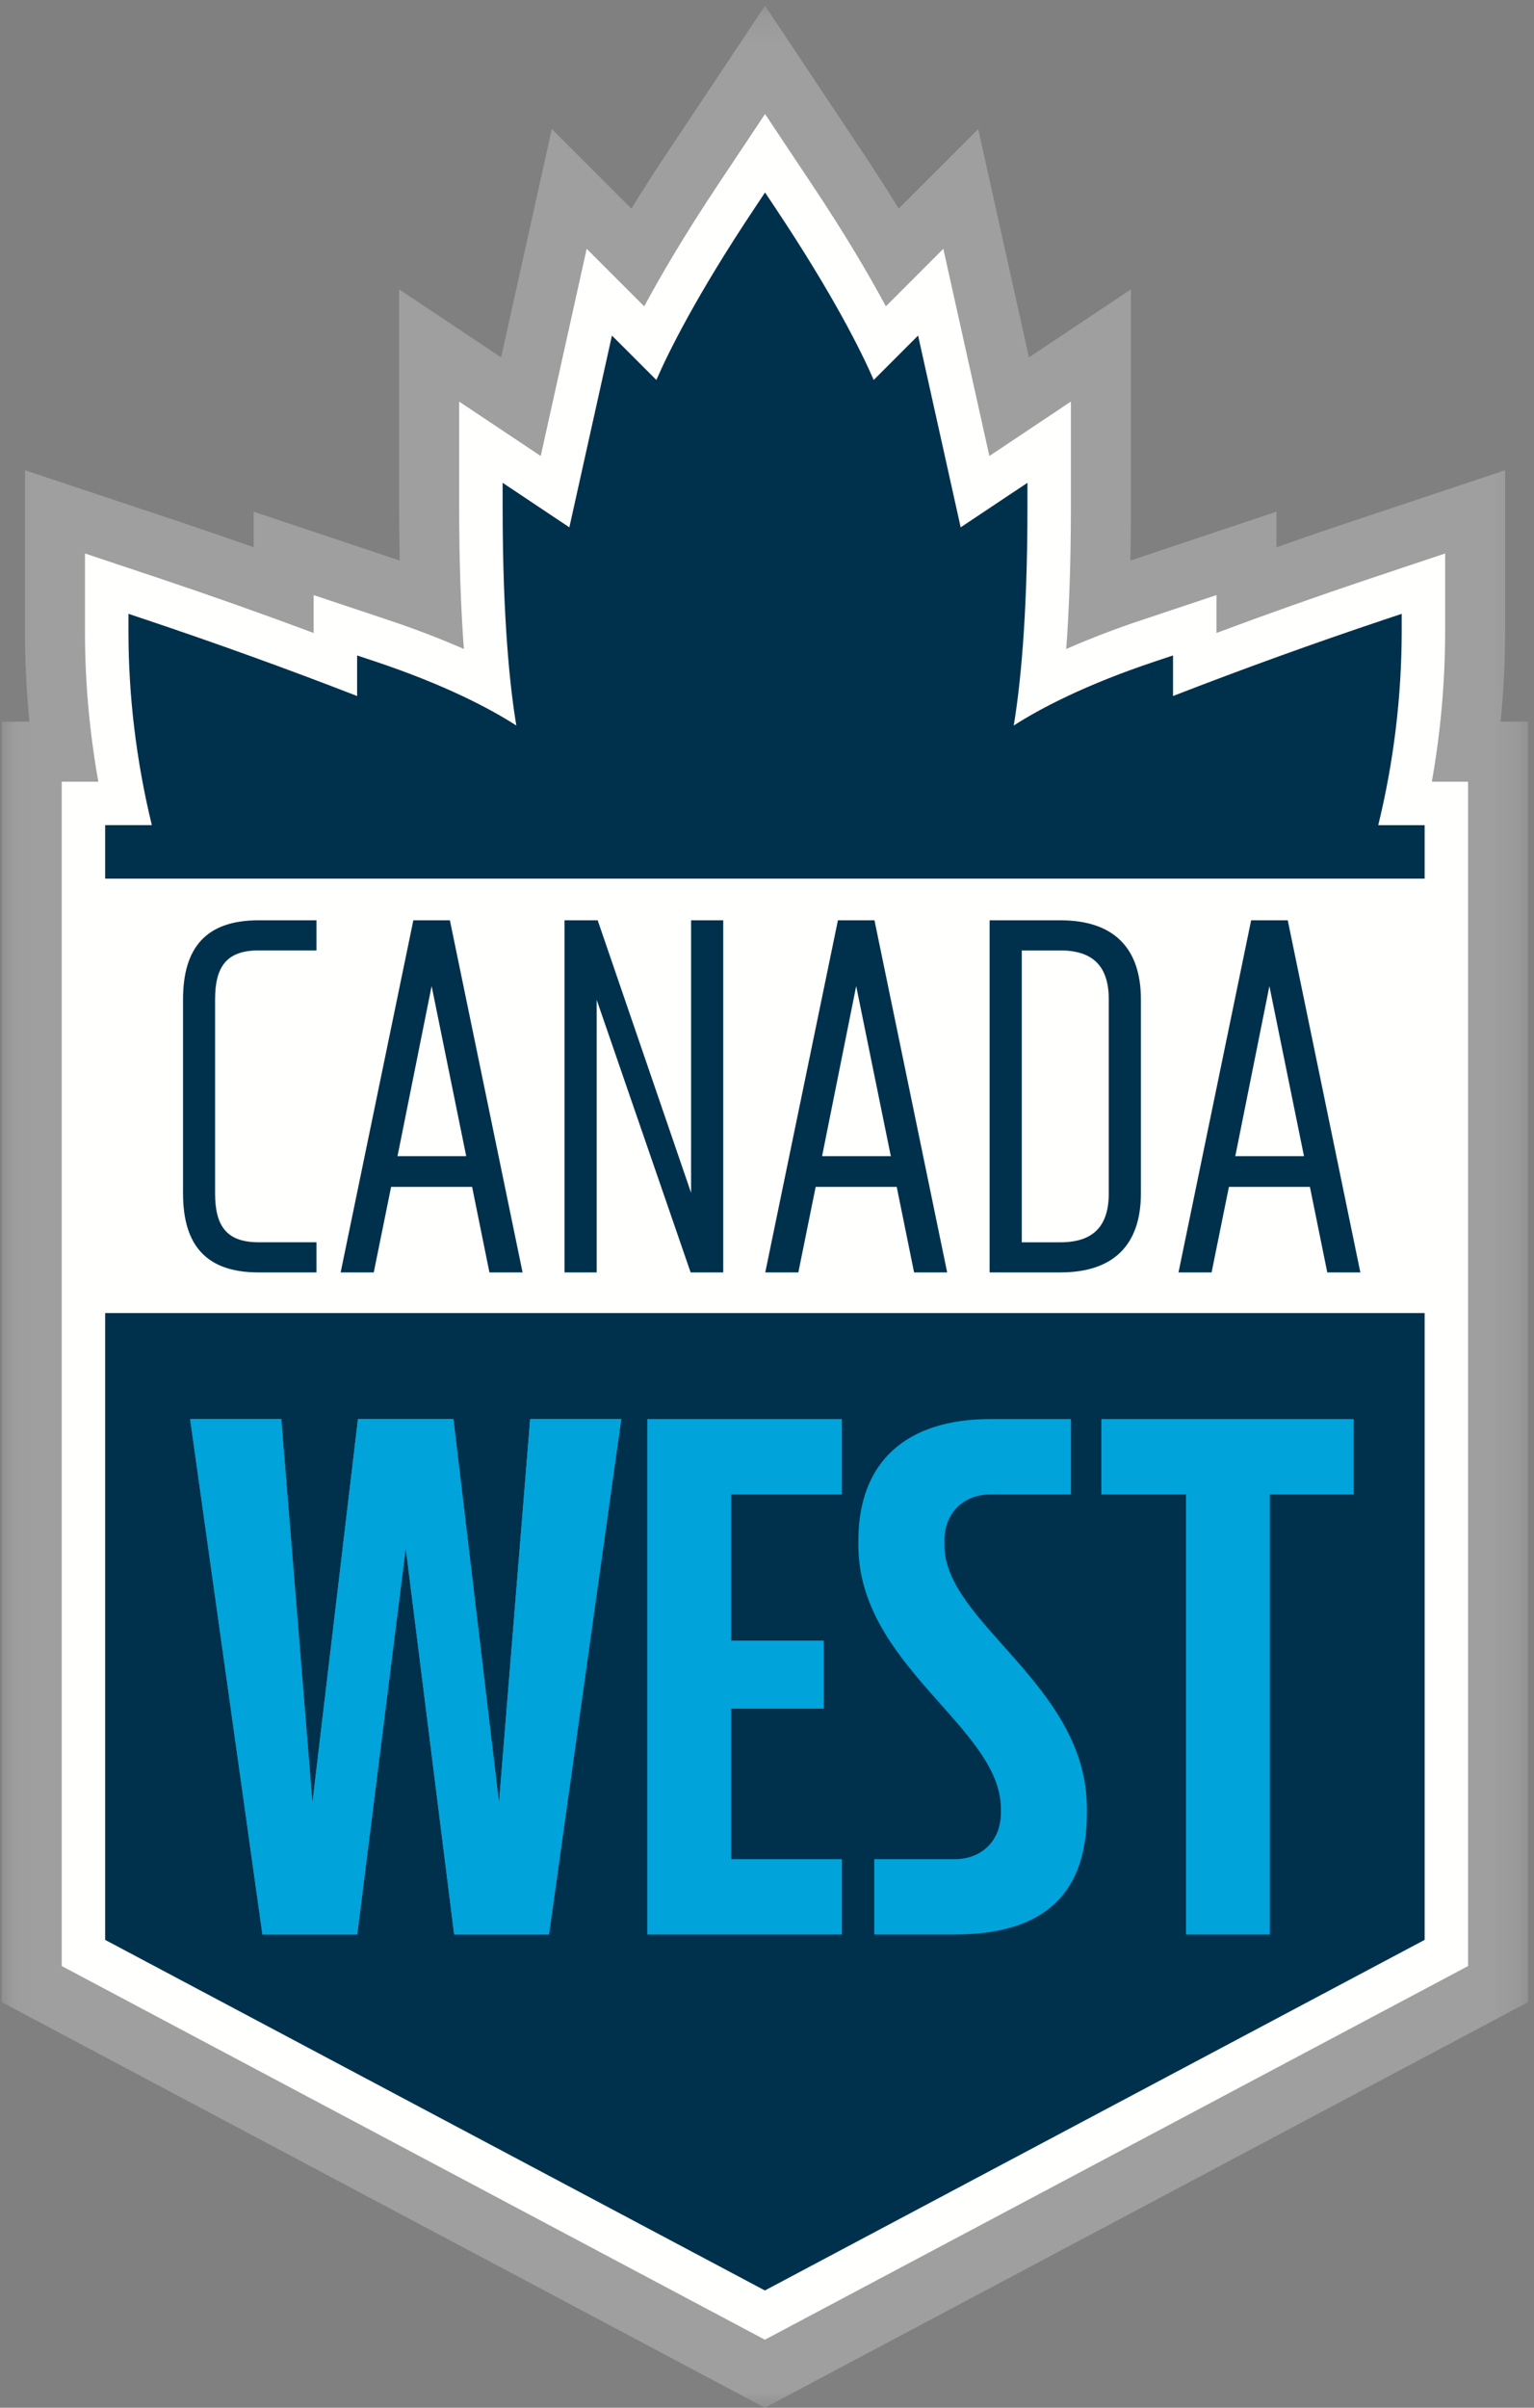 <svg width="51" height="80" viewBox="0 0 51 80" fill="none" xmlns="http://www.w3.org/2000/svg">
<rect x="0" y="0" width="51" height="80" fill="#808080" stroke="none"/>
<g clip-path="url(#clip0_11320_33090)">
<mask id="mask0_11320_33090" style="mask-type:luminance" maskUnits="userSpaceOnUse" x="0" y="0" width="51" height="80">
<path d="M0.057 0.191H50.804V79.981H0.057V0.191Z" fill="white"/>
</mask>
<g mask="url(#mask0_11320_33090)">
<path fill-rule="evenodd" clip-rule="evenodd" d="M49.891 23.978C49.99 22.98 50.039 21.98 50.039 20.994V15.625L44.944 17.323C44.138 17.591 43.299 17.88 42.438 18.184V17.001L37.58 18.625C37.594 18.05 37.599 17.455 37.599 16.847V9.615L34.209 11.875L32.522 4.288L29.878 6.931C29.497 6.313 29.09 5.675 28.657 5.026L25.435 0.191L22.215 5.025C21.795 5.653 21.387 6.289 20.991 6.932L18.346 4.288L16.66 11.875L13.27 9.615V16.847C13.27 17.455 13.277 18.05 13.289 18.626L8.432 17.001V18.183C7.6 17.889 6.764 17.602 5.926 17.322L0.83 15.625V20.994C0.83 21.98 0.881 22.98 0.98 23.978H0.057V66.523L25.43 80L50.804 66.522V23.978H49.891Z" fill="#9E9F9E"/>
</g>
<path fill-rule="evenodd" clip-rule="evenodd" d="M47.603 25.973C47.896 24.33 48.044 22.664 48.046 20.994V18.39L45.577 19.215C43.855 19.791 42.143 20.396 40.443 21.031V19.773L37.974 20.597C37.118 20.88 36.275 21.202 35.448 21.563C35.552 20.177 35.603 18.6 35.603 16.847V13.343L32.893 15.151L31.362 8.267L29.452 10.178C28.9 9.151 28.108 7.799 26.996 6.132L25.435 3.788L23.874 6.131C22.764 7.798 21.971 9.15 21.418 10.179L19.505 8.267L17.977 15.151L15.266 13.344V16.847C15.266 18.599 15.318 20.177 15.422 21.563C14.595 21.203 13.752 20.881 12.897 20.597L10.427 19.773V21.031C8.727 20.396 7.016 19.791 5.295 19.215L2.825 18.39V20.994C2.825 22.649 2.974 24.319 3.269 25.973H2.052V65.324L25.43 77.74L47.814 65.853L48.808 65.324V25.973H47.603Z" fill="#FFFFFE"/>
<path fill-rule="evenodd" clip-rule="evenodd" d="M3.496 43.627V64.455L25.43 76.104L47.364 64.455V43.627H3.496ZM3.496 29.194H47.364V27.417H45.822C46.336 25.314 46.598 23.158 46.602 20.994V20.395L46.033 20.585C43.669 21.376 41.323 22.224 38.999 23.126V21.778L38.431 21.967C36.055 22.758 34.562 23.555 33.703 24.106C33.907 22.889 34.159 20.625 34.159 16.846V16.042L31.939 17.521L30.523 11.149L29.048 12.625C28.652 11.715 27.722 9.825 25.793 6.932L25.435 6.395L25.077 6.932C23.148 9.825 22.218 11.715 21.822 12.625L20.345 11.149L18.929 17.521L16.711 16.042V16.846C16.711 20.625 16.962 22.889 17.166 24.106C16.308 23.555 14.816 22.758 12.44 21.967L11.873 21.778V23.126C9.548 22.224 7.202 21.377 4.838 20.585L4.271 20.395V20.993C4.271 23.14 4.533 25.297 5.048 27.416H3.496V29.194ZM10.521 31.579H8.597C7.53 31.579 7.151 32.123 7.151 33.206V39.65C7.151 40.734 7.53 41.276 8.598 41.276H10.521V42.278H8.597C6.856 42.278 6.085 41.375 6.085 39.65V33.207C6.085 31.481 6.856 30.578 8.597 30.578H10.521V31.579ZM15.5 38.416L14.35 32.764L13.216 38.416H15.5ZM15.696 39.436H13.003L12.426 42.278H11.325L13.742 30.578H14.957L17.374 42.278H16.272L15.696 39.436ZM24.045 42.278H22.961L19.838 33.222V42.278H18.769V30.578H19.871L22.976 39.633V30.578H24.045V42.278ZM29.617 38.416L28.465 32.764L27.331 38.416H29.617ZM29.813 39.436H27.118L26.542 42.278H25.442L27.858 30.578H29.073L31.49 42.278H30.39L29.813 39.436ZM36.863 33.207C36.863 32.123 36.355 31.58 35.252 31.58H33.971V41.277H35.252C36.355 41.277 36.863 40.734 36.863 39.65V33.207ZM35.252 30.578C37.01 30.578 37.931 31.481 37.931 33.207V39.65C37.931 41.375 37.01 42.278 35.252 42.278H32.901V30.578H35.252ZM43.353 38.416L42.203 32.764L41.069 38.416H43.353ZM43.55 39.436H40.857L40.281 42.278H39.181L41.596 30.578H42.813L45.227 42.278H44.127L43.55 39.436Z" fill="#00314C"/>
<path fill-rule="evenodd" clip-rule="evenodd" d="M18.251 64.276H15.099L13.489 51.433L11.877 64.276H8.725L6.321 47.15H9.351L10.387 59.899L11.901 47.15H15.075L16.59 59.899L17.626 47.15H20.654L18.251 64.276Z" fill="#39A2CF"/>
<path fill-rule="evenodd" clip-rule="evenodd" d="M24.31 49.654V54.511H27.387V56.772H24.31V61.774H27.99V64.276H21.52V47.15H27.99V49.654H24.31ZM36.136 60.236C36.136 62.833 34.814 64.276 31.735 64.276H29.066V61.774H31.735C32.648 61.774 33.275 61.15 33.275 60.235V60.091C33.275 57.396 28.537 55.353 28.537 51.337V51.192C28.537 48.597 30.099 47.15 32.935 47.15H35.605V49.654H32.935C32.023 49.654 31.398 50.278 31.398 51.192V51.337C31.398 53.935 36.136 55.979 36.136 60.091V60.236ZM45.008 49.654H42.218V64.276H39.429V49.654H36.615V47.15H45.008V49.654ZM18.251 64.276H15.099L13.489 51.433L11.877 64.276H8.725L6.321 47.15H9.351L10.387 59.899L11.901 47.15H15.075L16.59 59.899L17.626 47.15H20.654L18.251 64.276Z" fill="#00A3DA"/>
</g>
<defs>
<clipPath id="clip0_11320_33090">
<rect width="50.8" height="80" fill="white" transform="translate(0.057)"/>
</clipPath>
</defs>
</svg>
